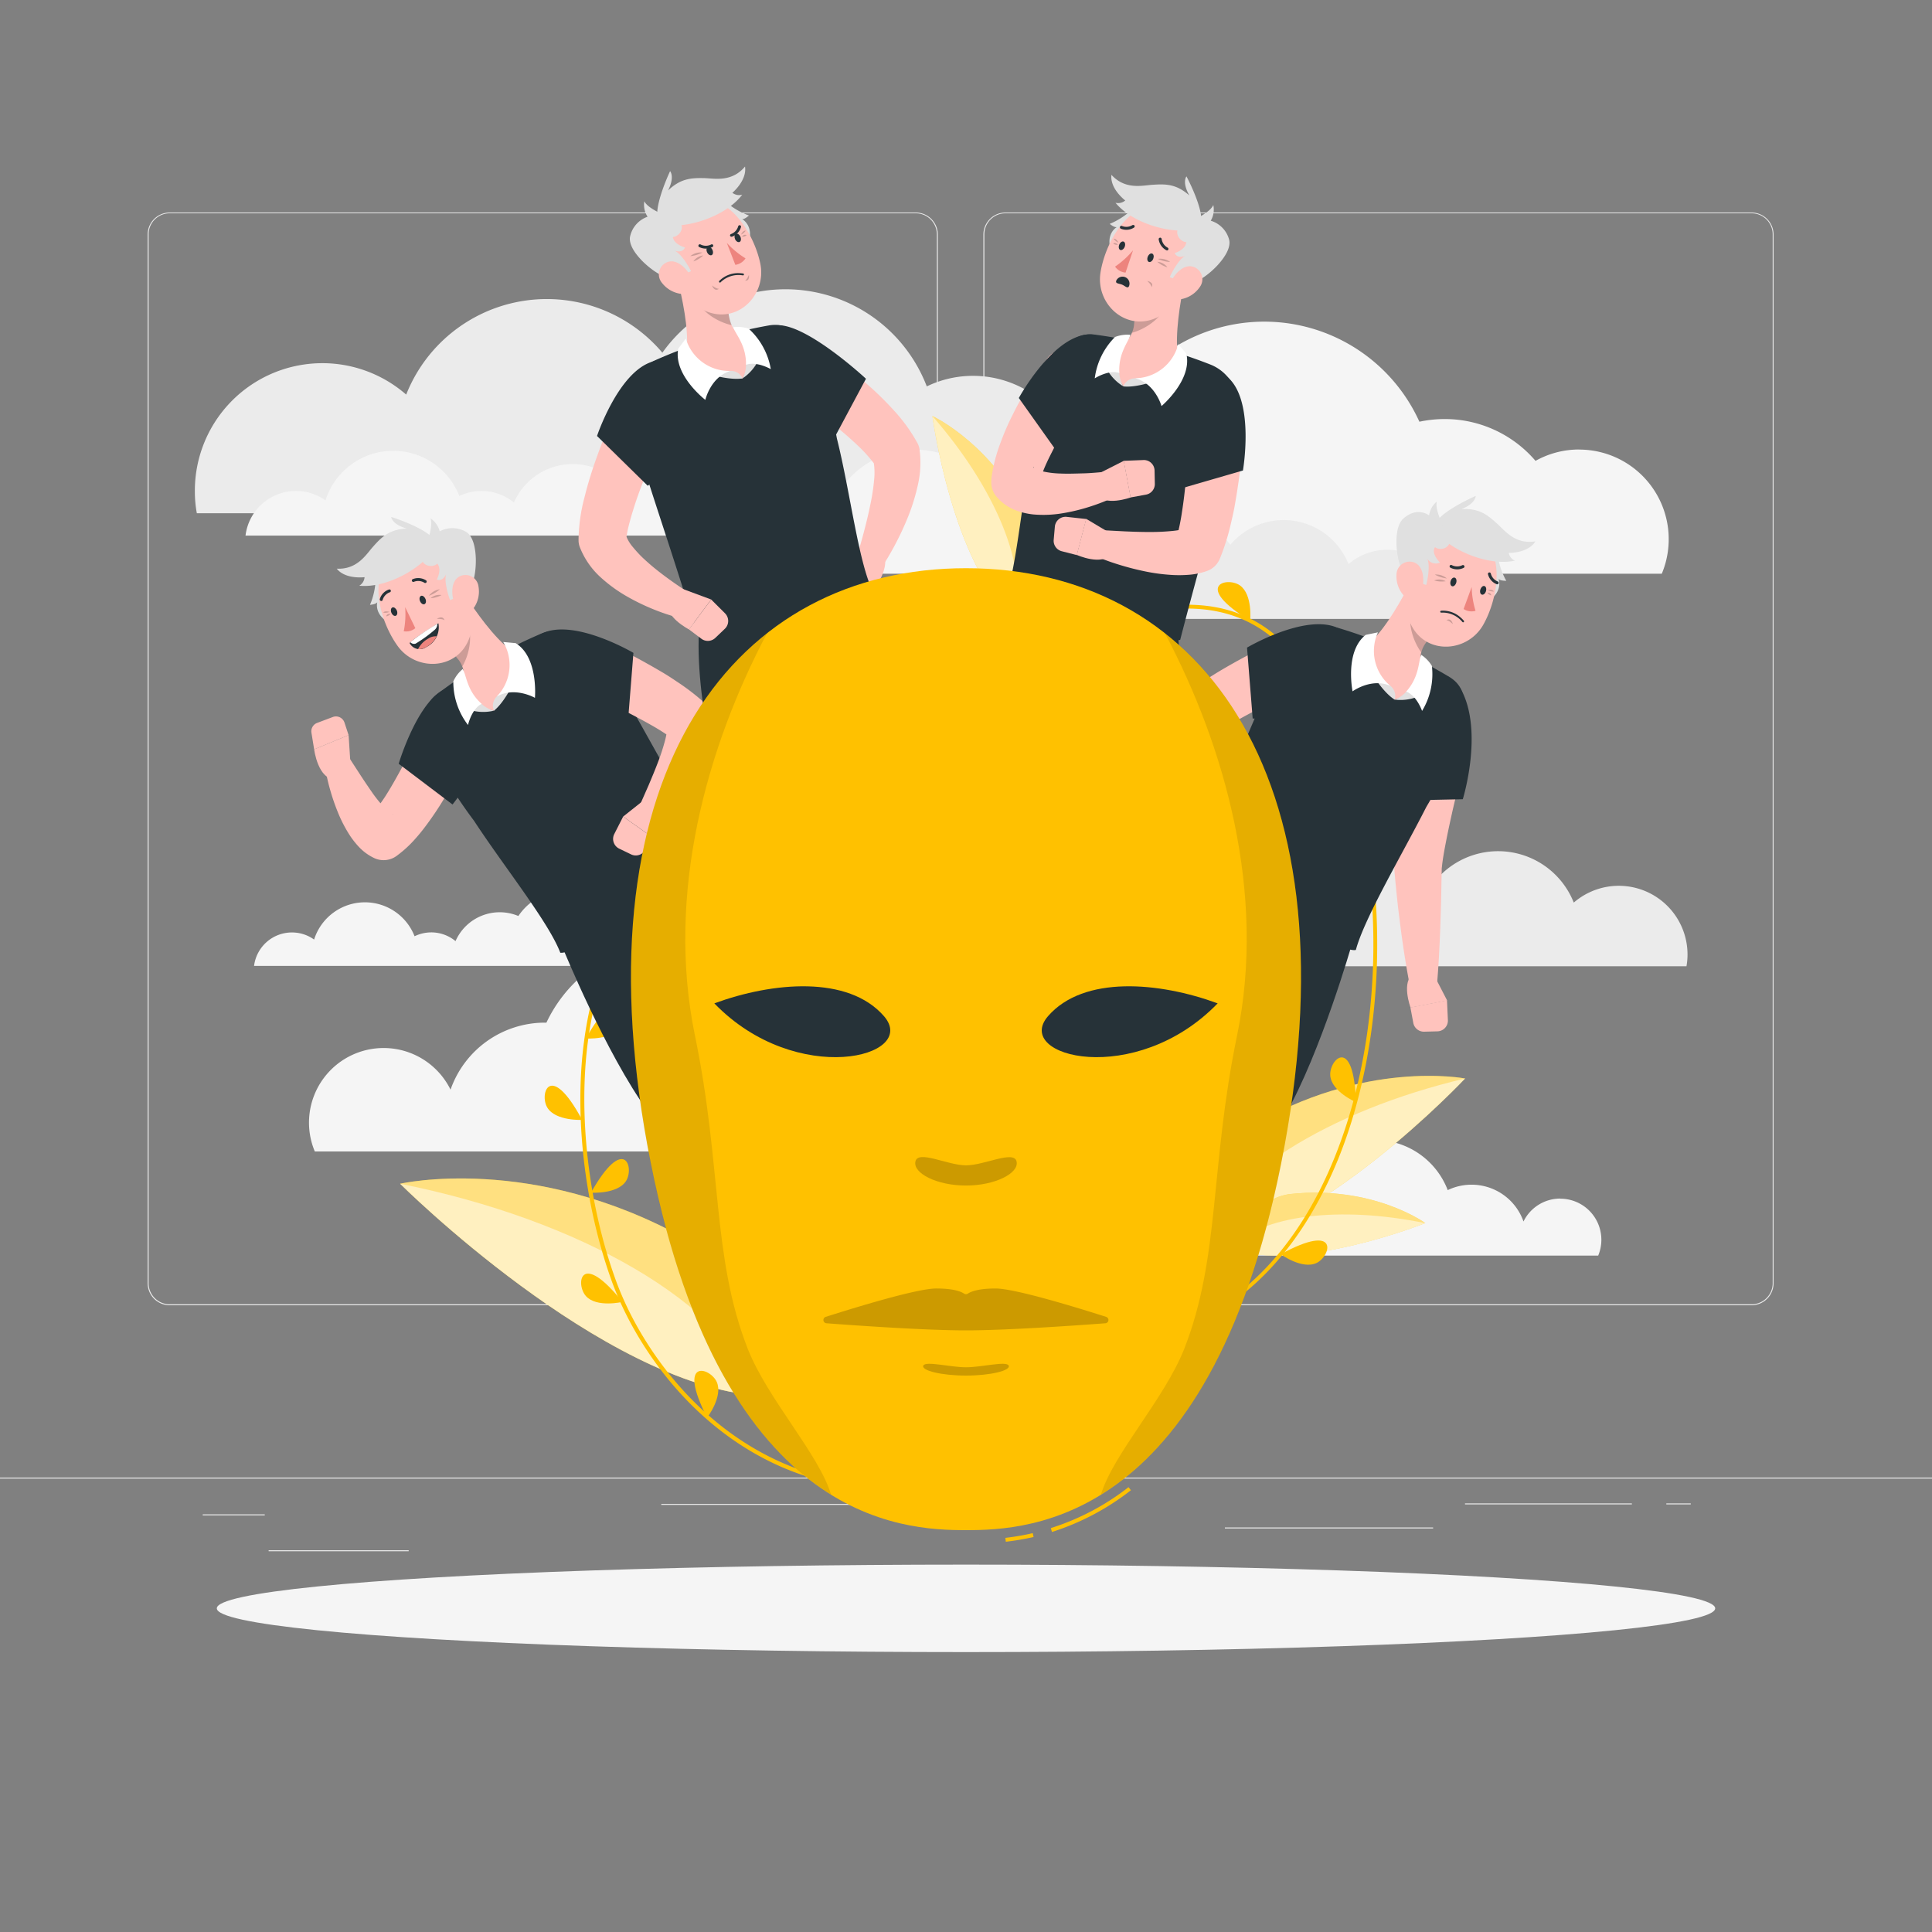 <svg xmlns="http://www.w3.org/2000/svg" viewBox="0 0 500 500"><rect x="0" y="0" width="500" height="500" fill="#808080" stroke="none"/><g id="freepik--background-complete--inject-32"><rect y="382.4" width="500" height="0.25" style="fill:#ebebeb"></rect><rect x="52.46" y="391.92" width="16.06" height="0.25" style="fill:#ebebeb"></rect><rect x="171.14" y="389.21" width="53.53" height="0.25" style="fill:#ebebeb"></rect><rect x="69.52" y="401.21" width="36.25" height="0.25" style="fill:#ebebeb"></rect><rect x="379.14" y="389.08" width="43.19" height="0.25" style="fill:#ebebeb"></rect><rect x="431.24" y="389.08" width="6.33" height="0.25" style="fill:#ebebeb"></rect><rect x="317" y="395.31" width="53.89" height="0.25" style="fill:#ebebeb"></rect><path d="M237,337.8H43.91a5.71,5.71,0,0,1-5.7-5.71V60.66A5.71,5.71,0,0,1,43.91,55H237a5.71,5.71,0,0,1,5.71,5.71V332.09A5.71,5.71,0,0,1,237,337.8ZM43.91,55.2a5.46,5.46,0,0,0-5.45,5.46V332.09a5.46,5.46,0,0,0,5.45,5.46H237a5.47,5.47,0,0,0,5.46-5.46V60.66A5.47,5.47,0,0,0,237,55.2Z" style="fill:#ebebeb"></path><path d="M453.31,337.8H260.21a5.72,5.72,0,0,1-5.71-5.71V60.66A5.72,5.72,0,0,1,260.21,55h193.1A5.71,5.71,0,0,1,459,60.66V332.09A5.71,5.71,0,0,1,453.31,337.8ZM260.21,55.2a5.47,5.47,0,0,0-5.46,5.46V332.09a5.47,5.47,0,0,0,5.46,5.46h193.1a5.47,5.47,0,0,0,5.46-5.46V60.66a5.47,5.47,0,0,0-5.46-5.46Z" style="fill:#ebebeb"></path><path d="M296.3,104.28a20.56,20.56,0,0,0-18.45,11.48,27.57,27.57,0,0,0-38-15.76,39.15,39.15,0,0,0-68.43-8.72,39.15,39.15,0,0,0-66.3,10.84,33,33,0,0,0-54.69,25,30.78,30.78,0,0,0,.51,5.71H315.3a20.6,20.6,0,0,0-19-28.54Z" style="fill:#ebebeb"></path><path d="M403.8,310.19a10.59,10.59,0,0,0-9.52,5.93A14.25,14.25,0,0,0,374.67,308a20.21,20.21,0,0,0-35.33-4.5,20.21,20.21,0,0,0-34.23,5.59A17.06,17.06,0,0,0,276.88,322a15.87,15.87,0,0,0,.26,2.95H413.61a10.63,10.63,0,0,0-9.81-14.73Z" style="fill:#f5f5f5"></path><path d="M76.6,127.06a13.07,13.07,0,0,1,7.64,2.44,18.37,18.37,0,0,1,34.63-1.14,13.27,13.27,0,0,1,5.73-1.3,13.08,13.08,0,0,1,8.39,3,16.61,16.61,0,0,1,21.66-8.66,20.5,20.5,0,0,1,37.49,11.47,20.12,20.12,0,0,1-.83,5.74H63.54A13.14,13.14,0,0,1,76.6,127.06Z" style="fill:#f5f5f5"></path><path d="M75.55,241.32a9.77,9.77,0,0,1,5.74,1.84,13.79,13.79,0,0,1,26-.86,10,10,0,0,1,4.31-1,9.85,9.85,0,0,1,6.29,2.26,12.49,12.49,0,0,1,16.26-6.5,15.4,15.4,0,0,1,28.15,8.62,15,15,0,0,1-.62,4.3H65.75A9.87,9.87,0,0,1,75.55,241.32Z" style="fill:#f5f5f5"></path><path d="M408.68,116.33a23.1,23.1,0,0,0-11.29,2.94,30.89,30.89,0,0,0-23.53-10.82,31.84,31.84,0,0,0-6.52.69,44.08,44.08,0,0,0-80-.67,3.39,3.39,0,0,0-.45,0,31,31,0,0,0-29.31,20.81,23.17,23.17,0,0,0-42.15,19.2H430.07a23.19,23.19,0,0,0-21.39-32.13Z" style="fill:#f5f5f5"></path><path d="M242.57,271.19a19.21,19.21,0,0,0-9.41,2.46,25.76,25.76,0,0,0-19.62-9,26.33,26.33,0,0,0-5.43.57,36.74,36.74,0,0,0-66.7-.56H141A25.88,25.88,0,0,0,116.6,282a19.31,19.31,0,0,0-35.13,16H260.39a19.34,19.34,0,0,0-17.82-26.79Z" style="fill:#f5f5f5"></path><path d="M260.75,147a9.51,9.51,0,0,1,8.52,5.31A12.74,12.74,0,0,1,286.8,145a18.08,18.08,0,0,1,31.6-4A18.07,18.07,0,0,1,349,146a15.26,15.26,0,0,1,25.25,11.54,14.29,14.29,0,0,1-.24,2.63H252A9.52,9.52,0,0,1,260.75,147Z" style="fill:#ebebeb"></path><path d="M304.44,234.75a11.06,11.06,0,0,1,9.93,6.18,14.84,14.84,0,0,1,14-9.94,14.68,14.68,0,0,1,6.42,1.46,21.07,21.07,0,0,1,36.83-4.69,21.06,21.06,0,0,1,35.67,5.83A17.79,17.79,0,0,1,436.73,247a17.35,17.35,0,0,1-.27,3.07H294.22a10.9,10.9,0,0,1-.86-4.28A11.08,11.08,0,0,1,304.44,234.75Z" style="fill:#ebebeb"></path></g><g id="freepik--Shadow--inject-32"><ellipse id="freepik--path--inject-32" cx="250" cy="416.24" rx="193.89" ry="11.32" style="fill:#f5f5f5"></ellipse></g><g id="freepik--Leaves--inject-32"><path d="M177.41,320.57c-39.69-22.1-73.86-14.22-73.86-14.22s52.13,52,93,54.89C197.27,346.14,190.56,327.89,177.41,320.57Z" style="fill:#FFC100"></path><path d="M177.41,320.57c-39.69-22.1-73.86-14.22-73.86-14.22s52.13,52,93,54.89C197.27,346.14,190.56,327.89,177.41,320.57Z" style="fill:#fff;opacity:0.5"></path><path d="M103.55,306.35s52.13,52,93,54.89C187.68,337.3,150.32,315.72,103.55,306.35Z" style="fill:#fff;opacity:0.5"></path><path d="M267.36,137c-9.41-21.74-26.05-29.32-26.05-29.32s5.07,38.06,21.07,52.23C267.47,153.88,270.48,144.21,267.36,137Z" style="fill:#FFC100"></path><path d="M267.36,137c-9.41-21.74-26.05-29.32-26.05-29.32s5.07,38.06,21.07,52.23C267.47,153.88,270.48,144.21,267.36,137Z" style="fill:#fff;opacity:0.5"></path><path d="M241.31,107.68s5.07,38.06,21.07,52.23C266.3,147.18,257.69,126.4,241.31,107.68Z" style="fill:#fff;opacity:0.5"></path><path d="M323.22,291.88c29.68-17.88,55.94-12.77,55.94-12.77s-38.39,41-69.49,44.28C308.74,311.89,313.38,297.81,323.22,291.88Z" style="fill:#FFC100"></path><path d="M323.22,291.88c29.68-17.88,55.94-12.77,55.94-12.77s-38.39,41-69.49,44.28C308.74,311.89,313.38,297.81,323.22,291.88Z" style="fill:#fff;opacity:0.5"></path><path d="M379.16,279.11s-38.39,41-69.49,44.28C315.82,304.91,343.74,287.48,379.16,279.11Z" style="fill:#fff;opacity:0.5"></path><path d="M334.05,309c21.39-2.25,34.81,7.53,34.81,7.53s-32.37,13-50.72,6.63C320.65,316.47,327,309.77,334.05,309Z" style="fill:#FFC100"></path><path d="M334.05,309c21.39-2.25,34.81,7.53,34.81,7.53s-32.37,13-50.72,6.63C320.65,316.47,327,309.77,334.05,309Z" style="fill:#fff;opacity:0.5"></path><path d="M368.86,316.55s-32.37,13-50.72,6.63C326.46,314.41,346.74,312,368.86,316.55Z" style="fill:#fff;opacity:0.5"></path><path d="M229,385.19A66.41,66.41,0,0,1,203.09,380c-23.8-10-38.79-31.74-44.89-48.78-7-19.58-9.64-42.79-7-62.07,3.52-26.11,16.34-45.21,37.09-55.22,11.34-5.47,23.91-13.28,37.21-21.55,41.11-25.56,87.7-54.53,111.67-20.11,21.59,31,25.59,87.15,9.1,127.82C338.79,318.37,324,341.36,296,346.82c-17.11,3.34-18.35,8.65-19.79,14.81-1.16,5-2.47,10.58-12.84,15.38l-.21-.45.21.45C251.56,382.46,240.06,385.19,229,385.19Zm78.2-227.7c-23.77,0-53.7,18.61-81.17,35.69-13.33,8.28-25.92,16.11-37.31,21.6-20.43,9.86-33.06,28.69-36.53,54.45-2.57,19.14.05,42.16,7,61.6,6,16.84,20.83,38.34,44.33,48.19,18.5,7.76,38.5,6.77,59.46-2.92h0c9.93-4.59,11.13-9.73,12.29-14.7,1.45-6.22,2.82-12.1,20.57-15.56,27.62-5.37,42.17-28.08,49.5-46.17,16.38-40.39,12.42-96.12-9-126.88C328.67,161.84,318.63,157.49,307.15,157.49Z" style="fill:#FFC100"></path><path d="M150.66,289.83c-8.33-15.5-11.16-6.66-9-3.16S150.66,289.83,150.66,289.83Z" style="fill:#FFC100"></path><path d="M161.09,336.93c-11-13.72-12.2-4.52-9.43-1.48S161.09,336.93,161.09,336.93Z" style="fill:#FFC100"></path><path d="M152.94,308.67c8.65-15.33,11.3-6.44,9.06-3S152.94,308.67,152.94,308.67Z" style="fill:#FFC100"></path><path d="M183,366.89c-8-15.67.86-13,2.51-9.21S183,366.89,183,366.89Z" style="fill:#FFC100"></path><path d="M331.44,324.6c15.45-8.42,13,.53,9.26,2.27S331.44,324.6,331.44,324.6Z" style="fill:#FFC100"></path><path d="M323.55,160.66c-15-9.17-6-11.51-2.66-9.16S323.55,160.66,323.55,160.66Z" style="fill:#FFC100"></path><path d="M350.91,285.23c-.54-17.59-7-11-6.64-6.85S350.91,285.23,350.91,285.23Z" style="fill:#FFC100"></path><path d="M151.61,268.76c8.65-15.33,11.3-6.44,9.06-3S151.61,268.76,151.61,268.76Z" style="fill:#FFC100"></path></g><g id="freepik--character-1--inject-32"><path d="M100.78,149l-3.56.88a18.65,18.65,0,0,1-1.47,6.66c1.28-.14,1.73-.45,1.89-.69-.18.82-.39,3.3,2.88,5.22A11.92,11.92,0,0,0,100.78,149Z" style="fill:#e0e0e0"></path><path d="M145.69,245.43,169.1,230v0l14.53-9.88c7.53,6.29,14.63,15,21.88,24.87l-37.8,42.67C156.76,272.58,145.69,245.43,145.69,245.43Z" style="fill:#263238"></path><path d="M123.36,190c-1.17,2.87-2.4,5.48-3.74,8.16s-2.74,5.28-4.3,7.87a82,82,0,0,1-5.11,7.69,48.08,48.08,0,0,1-3.12,3.79,29.46,29.46,0,0,1-4.08,3.72l-.34.26a5.71,5.71,0,0,1-5.86.56,13.17,13.17,0,0,1-4-2.95,22,22,0,0,1-2.34-3,35.57,35.57,0,0,1-3-5.81,54.56,54.56,0,0,1-2-5.79,49.15,49.15,0,0,1-1.33-5.93,3.43,3.43,0,0,1,6.28-2.39l.08.13,3,4.62c1,1.53,2,3,3,4.43a34.67,34.67,0,0,0,3.1,3.78,8.78,8.78,0,0,0,1.44,1.28c.42.29.76.41.66.29l-6.2.81a19,19,0,0,0,2-2.29c.71-.94,1.43-1.95,2.13-3,1.38-2.16,2.71-4.49,4-6.87s2.52-4.83,3.72-7.31,2.42-5,3.53-7.4l0-.11A6.81,6.81,0,0,1,123.36,190Z" style="fill:#ffc3bd"></path><path d="M90.76,198.64l-.54-8.39-8.92,3.68s1,8,5.61,7.74Z" style="fill:#ffc3bd"></path><path d="M86.13,185.56l-4.06,1.53a2.32,2.32,0,0,0-1.47,2.53l.7,4.31,8.92-3.68L89.15,187A2.32,2.32,0,0,0,86.13,185.56Z" style="fill:#ffc3bd"></path><path d="M113.76,179.13c-6.42,4.53-10.58,18.53-10.58,18.53l13.93,10.54A40.42,40.42,0,0,0,124,195.63C124.83,193.15,121.38,173.77,113.76,179.13Z" style="fill:#263238"></path><path d="M113.05,179.69a126.86,126.86,0,0,1,27-15.7,11.37,11.37,0,0,1,13,3.32c7.32,8.91,13.51,22.3,31.28,52.89-2.5,3.62-12.32,11.11-20.52,16.55-.89.59-4.49.21-4.49.21s-.61,3-1.79,3.75c-5.62,3.36-10.81,6.13-12.53,5.85-3-7.91-14.71-22.48-22.34-34.17-3.31-4.37-9-12.73-10.91-18.58C110,188.27,108.48,183.28,113.05,179.69Z" style="fill:#263238"></path><path d="M121.35,155.54c3.32,5,8.26,11.42,12.16,13.56.41,4.36-2.19,10.15-5.67,14.82-5.51-1.06-7.74-4.52-8-7.38,1.08-3.89-1.56-6.33-3.22-8.18Z" style="fill:#ffc3bd"></path><path d="M127.84,183.92a7.29,7.29,0,0,1-3.19-1.74c-1.24-1.28-2.91,1.6-2.91,1.6A12,12,0,0,0,127.84,183.92Z" style="fill:#e0e0e0"></path><path d="M127.84,183.92a3.26,3.26,0,0,1,.71-3.65,10.43,10.43,0,0,1,3.87-2.58S130.27,182,127.84,183.92Z" style="fill:#e0e0e0"></path><path d="M120.55,160.72c-.2-.32-.42-.63-.63-.93l-3.28,8.58a14.32,14.32,0,0,1,3,4.14C121.68,169,122.5,163.76,120.55,160.72Z" style="opacity:0.2"></path><path d="M119,148.66c2.56,7.46,4.44,11.7,2.29,16.92-3.23,7.85-13.64,8.16-18.38,1.6-4.27-5.91-7.74-17.11-1.78-22.88A10.86,10.86,0,0,1,119,148.66Z" style="fill:#ffc3bd"></path><path d="M112.55,141.74c-2.82,5-12.27,10.58-19.57,9.84a2.79,2.79,0,0,0,1.37-2.21s-4.94.65-7.2-2.2c5.28.27,7.58-3.63,9.29-5.57,2.26-2.54,4.18-4.57,8.8-4.82-3.86-1.1-4-3-4-3S114.69,138,112.55,141.74Z" style="fill:#e0e0e0"></path><path d="M109.41,143.54c1.92-4.95,2.57-7.84,2-9.38a5.61,5.61,0,0,1,2.38,3.35,7,7,0,0,1,6.71.07c3.66,1.95,2.92,12,1.38,14.06-4.23,3.5-5.41,3.66-5.41,3.66s-1.7-4.51-1-6.71c-1,2.13-2.42,1.39-2.42,1.39s1.4-2.54.13-4.12C111.83,147.19,108.39,146.34,109.41,143.54Z" style="fill:#e0e0e0"></path><path d="M106,166.41s1.76-1.7,7.46-5.1a5.66,5.66,0,0,1-3.13,6.14A2.93,2.93,0,0,1,106,166.41Z" style="fill:#263238"></path><path d="M110.91,165.22a6.39,6.39,0,0,0-2.72,2.77,3.45,3.45,0,0,0,2.11-.54,6.31,6.31,0,0,0,2.71-2.77A3.35,3.35,0,0,0,110.91,165.22Z" style="fill:#ed847e"></path><path d="M106.2,166.2a1.29,1.29,0,0,0,1.36.37,34.43,34.43,0,0,0,4.8-3.46,2,2,0,0,0,.82-1.65A53,53,0,0,0,106.2,166.2Z" style="fill:#fff"></path><path d="M113.05,160.17s1.49-1.08,2,.35C114.5,160.08,113.05,160.17,113.05,160.17Z" style="opacity:0.2"></path><path d="M111,154.18a4.29,4.29,0,0,1,2.83-1.67A8.54,8.54,0,0,1,111,154.18Z" style="opacity:0.2"></path><path d="M111.41,154.82a3.52,3.52,0,0,1,2.86-.82A6.94,6.94,0,0,1,111.41,154.82Z" style="opacity:0.2"></path><path d="M100.78,158.36s-1.19-.4-1.59.18A2.83,2.83,0,0,0,100.78,158.36Z" style="opacity:0.2"></path><path d="M101.07,158.86s-1-.12-1.1.64A1.67,1.67,0,0,0,101.07,158.86Z" style="opacity:0.2"></path><path d="M123.84,151.82a7.45,7.45,0,0,1-1.26,5.57c-1.54,2.13-4,1.16-4.91-1.13-.86-2.07-1.09-5.66,1.11-7A3.39,3.39,0,0,1,123.84,151.82Z" style="fill:#ffc3bd"></path><path d="M110.11,155c.25.59.13,1.2-.26,1.36s-.9-.2-1.15-.79-.12-1.2.27-1.36S109.87,154.43,110.11,155Z" style="fill:#263238"></path><path d="M102.7,158c.24.6.12,1.2-.27,1.36s-.9-.2-1.14-.79-.13-1.2.26-1.36S102.45,157.43,102.7,158Z" style="fill:#263238"></path><path d="M104.85,157.12a22.55,22.55,0,0,1-.36,6.25,3.73,3.73,0,0,0,3-.8Z" style="fill:#ed847e"></path><path d="M110.23,150.83a.29.29,0,0,0,.14-.13.38.38,0,0,0-.13-.52,3.8,3.8,0,0,0-3.44-.29.37.37,0,0,0-.17.51.38.38,0,0,0,.5.17h0a3,3,0,0,1,2.72.26A.37.37,0,0,0,110.23,150.83Z" style="fill:#263238"></path><path d="M98.76,155.53a.36.36,0,0,0,.26-.25,3,3,0,0,1,1.86-2,.37.37,0,0,0,.26-.46.37.37,0,0,0-.46-.26,3.71,3.71,0,0,0-2.38,2.46.38.38,0,0,0,.24.48A.41.41,0,0,0,98.76,155.53Z" style="fill:#263238"></path><path d="M151.29,163.88c2.85,1.16,5.49,2.37,8.18,3.67s5.32,2.66,7.93,4.14c1.31.72,2.62,1.49,3.92,2.25s2.59,1.6,3.87,2.47a58.17,58.17,0,0,1,7.69,6l.32.3a5.57,5.57,0,0,1,1.76,4.15,18,18,0,0,1-.71,4.74,32.58,32.58,0,0,1-1.36,3.81,50.52,50.52,0,0,1-3.46,6.5c-1.27,2-2.62,3.92-4.05,5.75a64.56,64.56,0,0,1-4.57,5.29,3.42,3.42,0,0,1-5.59-3.76l.06-.12,2.6-5.9c.84-2,1.66-3.94,2.39-5.88a53.58,53.58,0,0,0,1.85-5.69,19.81,19.81,0,0,0,.5-2.56,6.52,6.52,0,0,0,0-1.85l2.08,4.45a58.59,58.59,0,0,0-6.4-4.12c-2.34-1.33-4.79-2.61-7.27-3.86s-5-2.47-7.54-3.66l-7.59-3.53-.09,0a6.82,6.82,0,0,1,5.44-12.5Z" style="fill:#ffc3bd"></path><path d="M140.55,163.82c8.38-3.72,23.38,5.14,23.38,5.14l-1.46,18.34a19.24,19.24,0,0,1-13.67-4.43C143.6,178.72,132,167.59,140.55,163.82Z" style="fill:#263238"></path><path d="M167.57,206.33l-6.3,5,7.88,5.58s5.15-5.22,2.82-8.41Z" style="fill:#ffc3bd"></path><path d="M160.25,219.63l3.09,1.49a2.8,2.8,0,0,0,3.49-.91l2.32-3.3-7.88-5.58-2.3,4.52A2.8,2.8,0,0,0,160.25,219.63Z" style="fill:#ffc3bd"></path><path d="M130.24,166.15a11.68,11.68,0,0,1-1.69,14.12c4.65-2.68,9.89.33,9.89.33s.95-10.52-5-14.16Z" style="fill:#fff"></path><path d="M119.74,173.16c1,1.51,1,5.51,4.91,9-2.62,1.32-3.53,5.47-3.53,5.47a18.3,18.3,0,0,1-3.8-11.3A8.89,8.89,0,0,1,119.74,173.16Z" style="fill:#fff"></path></g><g id="freepik--character-2--inject-32"><path d="M223.33,141.43l-5.23,6.11,8.8,4s4.06-6.11,1.16-8.79Z" style="fill:#ffc3bd"></path><path d="M218.7,155.88l3.31.87a2.81,2.81,0,0,0,3.26-1.57l1.63-3.68-8.8-4-1.38,4.88A2.78,2.78,0,0,0,218.7,155.88Z" style="fill:#ffc3bd"></path><path d="M184.87,54.33l3.07-2a18.77,18.77,0,0,0,5.89,3.44c-1,.85-1.51,1-1.78.92.72.42,2.68,2,1.87,5.65A11.92,11.92,0,0,1,184.87,54.33Z" style="fill:#e0e0e0"></path><path d="M225.23,152.79,198,159.51v0l-17.12,4c-.49,9.79,1.13,21,3.42,32.94l57,1.21C237.65,179.34,225.23,152.79,225.23,152.79Z" style="fill:#263238"></path><path d="M211,89.22c2.58,1.66,4.86,3.32,7.2,5.11s4.59,3.63,6.79,5.61a81.83,81.83,0,0,1,6.42,6.36,42.31,42.31,0,0,1,5.82,8l.2.36a4.75,4.75,0,0,1,.53,1.55,25.84,25.84,0,0,1-.46,9.49,51.86,51.86,0,0,1-2.42,7.86,76.33,76.33,0,0,1-3.3,7.15,69.43,69.43,0,0,1-4,6.72,3.41,3.41,0,0,1-6.09-2.86l0-.14c.63-2.25,1.33-4.63,1.93-6.93s1.17-4.62,1.62-6.9a54.47,54.47,0,0,0,1-6.62,16.9,16.9,0,0,0-.32-5.34l.72,1.91a37.34,37.34,0,0,0-4.59-5.19c-1.82-1.74-3.8-3.44-5.84-5.12s-4.15-3.31-6.3-4.91-4.38-3.23-6.44-4.71l-.11-.07A6.82,6.82,0,0,1,211,89.22Z" style="fill:#ffc3bd"></path><path d="M201.7,84.17c7.86.3,22.41,13.85,22.41,13.85l-8.27,15.46a40.54,40.54,0,0,1-12.59-6.83C201.17,105.05,192.4,83.81,201.7,84.17Z" style="fill:#263238"></path><path d="M199.11,84.2a127,127,0,0,0-29.87,9.18,11.39,11.39,0,0,0-6.42,11.83c1.58,11.42,7.22,25.06,17.61,58.87,4.36.63,16.53-1.51,26.09-3.84,1-.25,3.2-3.15,3.2-3.15s2.65,1.62,4,1.24c6.28-1.85,11.2-3.82,12.17-5.28-3.75-7.6-5.89-26-9.3-39.56-1-5.39-3.21-15.27-6.24-20.62C207.46,87.81,204.84,83.28,199.11,84.2Z" style="fill:#263238"></path><path d="M175.74,73.9c1.39,5.81,2.78,13.82,1.7,18.14,2.93,3.25,8.95,5.27,14.74,5.89,3-4.77,1.93-8.75,0-10.87-3.6-1.85-3.6-5.45-3.82-7.92Z" style="fill:#ffc3bd"></path><path d="M192.18,97.93a7.48,7.48,0,0,0,.89-3.52c-.1-1.78,3.15-1.06,3.15-1.06A12.2,12.2,0,0,1,192.18,97.93Z" style="fill:#e0e0e0"></path><path d="M192.18,97.93A3.28,3.28,0,0,0,189,96a10.5,10.5,0,0,0-4.52,1.09S189.15,98.44,192.18,97.93Z" style="fill:#e0e0e0"></path><path d="M180.09,76.83c-.1-.36-.18-.74-.26-1.1l8.53,3.42a14.4,14.4,0,0,0,1,5C185.42,83.29,181,80.33,180.09,76.83Z" style="opacity:0.2"></path><path d="M172.26,67.54c3.74,6.94,5.57,11.19,10.87,13.16,8,3,15.24-4.48,13.65-12.41-1.44-7.15-7.31-17.3-15.6-16.84A10.86,10.86,0,0,0,172.26,67.54Z" style="fill:#ffc3bd"></path><path d="M191.23,70.69a6.83,6.83,0,0,0-5.07,2,.25.25,0,1,0,.37.33,6.6,6.6,0,0,1,5.72-1.75.24.24,0,0,0,.28-.21.25.25,0,0,0-.21-.28A10.66,10.66,0,0,0,191.23,70.69Z" style="fill:#263238"></path><path d="M171.58,58.07c5.57,1.31,16.09-1.83,20.51-7.69a2.83,2.83,0,0,1-2.55-.49s3.83-3.19,3.27-6.79c-3.39,4.07-7.81,3.1-10.4,3-3.39-.07-6.19,0-9.51,3.19,1.81-3.59.52-5,.52-5S167.35,57.08,171.58,58.07Z" style="fill:#e0e0e0"></path><path d="M175,57c-4.95-2-7.5-3.44-8.25-4.91a5.64,5.64,0,0,0,.84,4,7,7,0,0,0-4.5,5c-1,4,6.86,10.32,9.39,10.55,5.44-.73,6.36-1.48,6.36-1.48s-2.16-4.31-4.26-5.3c2.22.75,2.68-.83,2.68-.83s-2.82-.69-3.12-2.7C176.07,61.24,177.78,58.14,175,57Z" style="fill:#e0e0e0"></path><path d="M184.27,73.88s.58,1.75,1.79.85C185.4,74.8,184.27,73.88,184.27,73.88Z" style="opacity:0.2"></path><path d="M193.81,71.14s.35,1.62-1,1.48C193.36,72.37,193.81,71.14,193.81,71.14Z" style="opacity:0.2"></path><path d="M181.79,65.35a4.29,4.29,0,0,0-3.14.94A8.56,8.56,0,0,0,181.79,65.35Z" style="opacity:0.2"></path><path d="M182,66.11a3.55,3.55,0,0,0-2.55,1.54A6.94,6.94,0,0,0,182,66.11Z" style="opacity:0.2"></path><path d="M191.77,60.71s.52-1.14,1.21-1A2.82,2.82,0,0,1,191.77,60.71Z" style="opacity:0.2"></path><path d="M192,61.26s.58-.81,1.21-.38A1.62,1.62,0,0,1,192,61.26Z" style="opacity:0.2"></path><path d="M171.32,73.21a7.44,7.44,0,0,0,5,2.85c2.61.31,3.54-2.12,2.5-4.38-.94-2-3.42-4.64-5.89-3.92A3.4,3.4,0,0,0,171.32,73.21Z" style="fill:#ffc3bd"></path><path d="M183,65.3c.27.58.79.9,1.17.73s.47-.8.2-1.38-.79-.91-1.17-.73S182.72,64.71,183,65.3Z" style="fill:#263238"></path><path d="M190.23,61.89c.27.58.79.9,1.17.73s.47-.8.2-1.38-.79-.91-1.17-.73S190,61.3,190.23,61.89Z" style="fill:#263238"></path><path d="M188.1,62.86a22.53,22.53,0,0,0,4.84,4,3.74,3.74,0,0,1-2.64,1.68Z" style="fill:#ed847e"></path><path d="M184.43,63.28a.33.33,0,0,1,.12.14.37.37,0,0,1-.17.5,3.74,3.74,0,0,1-3.45,0,.36.36,0,0,1-.13-.51.37.37,0,0,1,.51-.14h0a3,3,0,0,0,2.74,0A.37.37,0,0,1,184.43,63.28Z" style="fill:#263238"></path><path d="M188.94,60.85a.37.37,0,0,1,.23-.27,3,3,0,0,0,1.87-2,.38.38,0,0,1,.45-.29.38.38,0,0,1,.28.45,3.67,3.67,0,0,1-2.33,2.51.39.39,0,0,1-.49-.22A.34.34,0,0,1,188.94,60.85Z" style="fill:#263238"></path><path d="M174.09,106.83c-1.21,2.7-2.54,5.55-3.73,8.37s-2.39,5.64-3.52,8.46-2.16,5.64-3,8.41c-.44,1.38-.82,2.76-1.15,4.08a24.3,24.3,0,0,0-.65,3.64l-.29-2a9.86,9.86,0,0,0,2.07,3.83c.59.71,1.24,1.45,1.95,2.17s1.5,1.42,2.3,2.13c1.61,1.4,3.37,2.75,5.18,4.06s3.76,2.6,5.56,3.81l.17.11a3.41,3.41,0,0,1-2.71,6.14,54.19,54.19,0,0,1-7.2-2.37,56.58,56.58,0,0,1-6.88-3.35,38,38,0,0,1-6.61-4.79,20.76,20.76,0,0,1-5.55-8,4.86,4.86,0,0,1-.3-1.66v-.36a45.08,45.08,0,0,1,1.57-10.93c.82-3.33,1.81-6.51,2.91-9.62s2.28-6.17,3.55-9.17,2.57-5.93,4.11-8.94a6.82,6.82,0,0,1,12.3,5.87Z" style="fill:#ffc3bd"></path><path d="M168.78,93.62c-8.76,2.69-14.27,19.21-14.27,19.21l13.13,12.89a19.29,19.29,0,0,0,7.42-12.31C176.25,106.87,177.68,90.89,168.78,93.62Z" style="fill:#263238"></path><path d="M176.51,152.35l7.54,2.8-5.75,7.74s-6.53-3.36-5.3-7.12Z" style="fill:#ffc3bd"></path><path d="M187.6,162.72l-2.48,2.37a2.79,2.79,0,0,1-3.6.22l-3.22-2.42,5.75-7.74,3.59,3.58A2.8,2.8,0,0,1,187.6,162.72Z" style="fill:#ffc3bd"></path><path d="M177.49,87.63A11.72,11.72,0,0,0,189,96c-5.12,1.59-6.46,7.49-6.46,7.49s-8.37-6.44-7-13.28C176.41,89.06,177.49,87.63,177.49,87.63Z" style="fill:#fff"></path><path d="M189.77,84.68c.47,1.72,3.36,4.48,3.3,9.73,2.74-1,6.41,1.12,6.41,1.12a18.31,18.31,0,0,0-5.72-10.47A8.94,8.94,0,0,0,189.77,84.68Z" style="fill:#fff"></path></g><g id="freepik--character-3--inject-32"><path d="M296.07,56.11l-3.15-1.87a18.72,18.72,0,0,1-5.73,3.7c1,.8,1.55.89,1.82.84-.7.45-2.59,2.07-1.62,5.73A11.92,11.92,0,0,0,296.07,56.11Z" style="fill:#e0e0e0"></path><path d="M260.16,156.28l27.49,5.49v0L304.93,165c.93,9.76-.19,21-1.93,33.07l-56.89,3.76C249,183.36,260.16,156.28,260.16,156.28Z" style="fill:#263238"></path><path d="M283.19,86.58a127.59,127.59,0,0,1,30.25,7.84A11.38,11.38,0,0,1,320.38,106c-1.07,11.48-6.08,25.36-14.95,59.6-4.33.82-16.58-.77-26.23-2.66-1.05-.21-3.34-3-3.34-3s-2.58,1.74-3.91,1.41c-6.36-1.56-11.37-3.31-12.4-4.72,3.4-7.76,4.72-26.26,7.52-39.94.72-5.43,2.52-15.4,5.31-20.88C275,90.57,277.42,85.93,283.19,86.58Z" style="fill:#263238"></path><path d="M306.07,75.25c-1.13,5.86-2.16,13.93-.89,18.19-2.78,3.39-8.7,5.68-14.45,6.55-3.17-4.63-2.33-8.65-.49-10.85,3.51-2,3.35-5.61,3.46-8.09Z" style="fill:#ffc3bd"></path><path d="M290.73,100a7.31,7.31,0,0,1-1.05-3.47c0-1.79-3.19-.92-3.19-.92A12,12,0,0,0,290.73,100Z" style="fill:#e0e0e0"></path><path d="M290.73,100a3.26,3.26,0,0,1,3.07-2.09,10.43,10.43,0,0,1,4.57.88S293.78,100.37,290.73,100Z" style="fill:#e0e0e0"></path><path d="M301.86,78.38c.08-.37.15-.75.21-1.12l-8.37,3.8a14.42,14.42,0,0,1-.75,5.07C296.82,85.07,301.11,81.91,301.86,78.38Z" style="opacity:0.2"></path><path d="M309.26,68.74c-3.42,7.1-5.06,11.43-10.26,13.63-7.83,3.31-15.43-3.78-14.2-11.78,1.12-7.21,6.53-17.61,14.83-17.52A10.86,10.86,0,0,1,309.26,68.74Z" style="fill:#ffc3bd"></path><path d="M309.52,59.25c-5.5,1.56-16.16-1.11-20.83-6.77a2.81,2.81,0,0,0,2.52-.6s-4-3-3.57-6.63c3.56,3.91,7.95,2.75,10.52,2.58,3.39-.23,6.19-.31,9.65,2.76-2-3.5-.75-4.94-.75-4.94S313.7,58.07,309.52,59.25Z" style="fill:#e0e0e0"></path><path d="M306,58.32c4.85-2.17,7.33-3.76,8-5.26a5.66,5.66,0,0,1-.66,4.06,7,7,0,0,1,4.72,4.77c1.22,4-6.39,10.61-8.91,11-5.47-.49-6.42-1.19-6.42-1.19s2-4.41,4-5.49c-2.18.85-2.71-.71-2.71-.71s2.79-.81,3-2.84C305.18,62.62,303.32,59.59,306,58.32Z" style="fill:#e0e0e0"></path><path d="M296.91,72.71s1.82.28,1.14,1.62C298,73.66,296.91,72.71,296.91,72.71Z" style="opacity:0.2"></path><path d="M299.64,67a4.3,4.3,0,0,1,3.19.8A8.55,8.55,0,0,1,299.64,67Z" style="opacity:0.2"></path><path d="M299.5,67.75a3.56,3.56,0,0,1,2.62,1.43A7.13,7.13,0,0,1,299.5,67.75Z" style="opacity:0.2"></path><path d="M289.46,62.79s-.56-1.12-1.25-1A2.82,2.82,0,0,0,289.46,62.79Z" style="opacity:0.2"></path><path d="M289.31,63.35s-.62-.79-1.22-.32A1.64,1.64,0,0,0,289.31,63.35Z" style="opacity:0.2"></path><path d="M310.45,74.36a7.43,7.43,0,0,1-4.81,3.07c-2.59.43-3.63-2-2.69-4.26.84-2.07,3.2-4.79,5.7-4.18A3.39,3.39,0,0,1,310.45,74.36Z" style="fill:#ffc3bd"></path><path d="M298.45,67c-.25.59-.76.94-1.14.78s-.51-.77-.26-1.37.75-.94,1.14-.78S298.69,66.39,298.45,67Z" style="fill:#263238"></path><path d="M292.21,74c-.35.85-1,0-1.84-.34s-1.81-.23-1.46-1.08a1.8,1.8,0,0,1,3.3,1.42Z" style="fill:#263238"></path><path d="M291.06,63.9c-.24.59-.75.94-1.14.78s-.5-.78-.26-1.37.75-.94,1.14-.78S291.3,63.31,291.06,63.9Z" style="fill:#263238"></path><path d="M293.23,64.78A22.89,22.89,0,0,1,288.58,69a3.69,3.69,0,0,0,2.71,1.55Z" style="fill:#ed847e"></path><path d="M300.37,61.52a.31.31,0,0,0-.19,0,.38.38,0,0,0-.31.43,3.77,3.77,0,0,0,2,2.82.36.36,0,0,0,.49-.19.38.38,0,0,0-.19-.5h0a3,3,0,0,1-1.54-2.25A.4.4,0,0,0,300.37,61.52Z" style="fill:#263238"></path><path d="M293.43,58.26a.41.41,0,0,0-.36,0,3,3,0,0,1-2.7.23.37.37,0,0,0-.5.17.38.38,0,0,0,.17.51,3.71,3.71,0,0,0,3.42-.26.38.38,0,0,0,0-.66Z" style="fill:#263238"></path><path d="M321.94,108.15c-.07,3.07-.28,6-.54,8.95s-.6,5.91-1.06,8.88c-.21,1.48-.47,3-.72,4.46s-.58,3-.94,4.5a58.5,58.5,0,0,1-2.84,9.29l-.17.41a5.6,5.6,0,0,1-3.26,3.11,17.71,17.71,0,0,1-4.69,1,32.46,32.46,0,0,1-4,.07,47.87,47.87,0,0,1-7.3-.93c-2.34-.48-4.6-1.06-6.82-1.75a64,64,0,0,1-6.56-2.41,3.42,3.42,0,0,1,1.54-6.55h.13l6.44.34c2.14.09,4.27.17,6.35.16a56.93,56.93,0,0,0,6-.28A20,20,0,0,0,306,137a6.68,6.68,0,0,0,1.74-.62l-3.43,3.52a56.79,56.79,0,0,0,1.59-7.45c.42-2.65.74-5.39,1-8.15s.54-5.56.75-8.36l.62-8.34v-.1a6.82,6.82,0,0,1,13.61.67Z" style="fill:#ffc3bd"></path><path d="M318.21,98.08c6.44,6.52,3.46,23.69,3.46,23.69L304,126.89a19.22,19.22,0,0,1-.7-14.35C305.35,106.21,311.67,91.46,318.21,98.08Z" style="fill:#263238"></path><path d="M288,138.39l-6.91-4.12-2.43,9.34s6.71,3,8.87-.33Z" style="fill:#ffc3bd"></path><path d="M273,136.25l-.3,3.41a2.79,2.79,0,0,0,2.09,3l3.9,1,2.43-9.34-5-.55A2.79,2.79,0,0,0,273,136.25Z" style="fill:#ffc3bd"></path><path d="M281.91,101.05l-2,3-2,3.09c-1.31,2.07-2.55,4.17-3.75,6.25-.59,1-1.16,2.1-1.69,3.15s-1.07,2.09-1.54,3.13a35.39,35.39,0,0,0-2.18,6l-1.2-4.76c-.16-.1-.18,0,.14.26a5.22,5.22,0,0,0,1.6.69,23.49,23.49,0,0,0,5.2.69c1.93.09,4,0,6-.05s4.18-.29,6.17-.44h.2a3.41,3.41,0,0,1,1.75,6.48,51.4,51.4,0,0,1-6.49,2.56,48.17,48.17,0,0,1-6.89,1.69,29.81,29.81,0,0,1-7.78.35,18.11,18.11,0,0,1-4.64-1.1,12.21,12.21,0,0,1-5-3.61A5.68,5.68,0,0,1,256.6,124l0-.38a41.12,41.12,0,0,1,2.26-8.84,68.25,68.25,0,0,1,3.36-7.73c1.23-2.48,2.59-4.85,4-7.18.71-1.15,1.43-2.3,2.2-3.43s1.51-2.2,2.41-3.41A6.82,6.82,0,0,1,282,100.86Z" style="fill:#ffc3bd"></path><path d="M281.11,86.6C272,87.71,263.67,103,263.67,103l10.66,15a19.26,19.26,0,0,0,9.47-10.81C286.13,101,290.35,85.48,281.11,86.6Z" style="fill:#263238"></path><path d="M283.66,122.9l7.18-3.64,1.78,9.48s-6.9,2.51-8.82-.94Z" style="fill:#ffc3bd"></path><path d="M298.8,121.79l.07,3.43a2.79,2.79,0,0,1-2.29,2.79l-4,.73-1.78-9.48,5.07-.2A2.77,2.77,0,0,1,298.8,121.79Z" style="fill:#ffc3bd"></path><path d="M304.94,89.05A11.71,11.71,0,0,1,293.8,97.9c5.19,1.36,6.8,7.19,6.8,7.19s8.07-6.81,6.41-13.58C306.08,90.42,304.94,89.05,304.94,89.05Z" style="fill:#fff"></path><path d="M292.53,86.65c-.38,1.74-3.15,4.63-2.85,9.87-2.79-.91-6.36,1.4-6.36,1.4a18.38,18.38,0,0,1,5.25-10.71A8.87,8.87,0,0,1,292.53,86.65Z" style="fill:#fff"></path></g><g id="freepik--character-4--inject-32"><path d="M370.83,251.78l3.69,7.15-9.47,1.84s-2.56-6.88.88-8.82Z" style="fill:#ffc3bd"></path><path d="M372,266.91l-3.43.09a2.79,2.79,0,0,1-2.81-2.27l-.75-4,9.47-1.84.23,5.07A2.78,2.78,0,0,1,372,266.91Z" style="fill:#ffc3bd"></path><path d="M384,143.36l3.64.49a18.4,18.4,0,0,0,2.19,6.46c-1.29,0-1.77-.26-2-.48.26.79.74,3.23-2.3,5.5A11.92,11.92,0,0,1,384,143.36Z" style="fill:#e0e0e0"></path><path d="M349.92,244.15l-25-12.78v0l-15.53-8.23c-6.79,7.07-12.89,16.56-19,27.11l42.23,38.29C341.87,272.34,349.92,244.15,349.92,244.15Z" style="fill:#263238"></path><path d="M379.69,193.77l-1.85,7.83L376,209.45c-.58,2.61-1.16,5.21-1.66,7.78s-1,5.13-1.21,7.52v-.5l-.15,7.8c-.05,2.61-.15,5.23-.23,7.85-.2,5.25-.45,10.51-.94,15.77h0a3.42,3.42,0,0,1-6.75.37c-1.06-5.21-1.85-10.42-2.55-15.66-.33-2.61-.68-5.23-.94-7.86s-.55-5.25-.74-7.92v-.5a80.74,80.74,0,0,1,.65-8.87c.33-2.87.77-5.67,1.27-8.46s1.07-5.54,1.67-8.28,1.28-5.43,2.07-8.21a6.82,6.82,0,0,1,13.2,3.44Z" style="fill:#ffc3bd"></path><path d="M378.2,178.58c5.76,10.89.37,28.26.37,28.26l-17.53.37a40.31,40.31,0,0,1-.21-14.31C361.2,190.3,373.85,170.35,378.2,178.58Z" style="fill:#263238"></path><path d="M375.18,175.24a126.24,126.24,0,0,0-28.57-12.65A11.37,11.37,0,0,0,334,167.3c-6.3,9.66-11,23.65-25.32,56,2.88,3.33,13.46,9.7,22.21,14.21,1,.49,4.48-.28,4.48-.28s.94,3,2.18,3.54c6,2.72,11.67,5.54,13.35,5.07,2.16-8.18,11.92-24.58,18.23-37,2.81-4.71,7.59-13.64,8.82-19.66C379.11,183.44,380.11,178.31,375.18,175.24Z" style="fill:#263238"></path><path d="M364.3,152.14c-2.77,5.29-7,12.26-10.61,14.81.07,4.37,3.29,9.85,7.25,14.11,5.36-1.66,7.2-5.33,7.13-8.21-1.5-3.75.86-6.47,2.31-8.48Z" style="fill:#ffc3bd"></path><path d="M360.94,181.06a7.42,7.42,0,0,0,3-2.07c1.1-1.41,3.07,1.26,3.07,1.26A12,12,0,0,1,360.94,181.06Z" style="fill:#e0e0e0"></path><path d="M360.94,181.06a3.29,3.29,0,0,0-1.11-3.56,10.51,10.51,0,0,0-4.12-2.14S358.32,179.46,360.94,181.06Z" style="fill:#e0e0e0"></path><path d="M365.65,157.2c.17-.34.35-.67.53-1l4.19,8.17a14.81,14.81,0,0,0-2.56,4.45C365.44,165.58,364.05,160.44,365.65,157.2Z" style="opacity:0.2"></path><path d="M365.84,145.05c-1.73,7.69-3.14,12.11-.43,17.07,4.07,7.45,14.44,6.62,18.45-.42,3.6-6.34,5.82-17.85-.74-22.94A10.86,10.86,0,0,0,365.84,145.05Z" style="fill:#ffc3bd"></path><path d="M378.09,159.88a6.78,6.78,0,0,0-5.14-1.82.25.25,0,0,0-.21.28.24.24,0,0,0,.27.21,6.59,6.59,0,0,1,5.47,2.43.24.24,0,0,0,.35,0,.26.26,0,0,0,0-.35A8.13,8.13,0,0,0,378.09,159.88Z" style="fill:#263238"></path><path d="M371.53,137.46c3.35,4.64,13.35,9.18,20.53,7.64a2.8,2.8,0,0,1-1.6-2s5,.1,6.91-3c-5.22.86-7.93-2.78-9.84-4.51-2.52-2.29-4.65-4.09-9.27-3.84,3.72-1.51,3.65-3.4,3.65-3.4S369,133.94,371.53,137.46Z" style="fill:#e0e0e0"></path><path d="M374.85,138.91c-2.45-4.72-3.4-7.51-3-9.11a5.63,5.63,0,0,0-2,3.59s-3-2.42-6.66.81c-3.1,2.75-1.59,12.28.16,14.12,4.59,3,5.77,3.05,5.77,3.05s1.2-4.67.27-6.78a2.55,2.55,0,0,0,3.28,1s-2.4-2.29-1.3-4C372.85,142.8,376.18,141.58,374.85,138.91Z" style="fill:#e0e0e0"></path><path d="M376,161.52s-.4-1.79-1.69-1C375,160.5,376,161.52,376,161.52Z" style="opacity:0.2"></path><path d="M374.44,149.7a4.25,4.25,0,0,0-3.11-1A8.57,8.57,0,0,0,374.44,149.7Z" style="opacity:0.2"></path><path d="M374.15,150.42a3.53,3.53,0,0,0-3-.2A7.09,7.09,0,0,0,374.15,150.42Z" style="opacity:0.2"></path><path d="M385.05,152.7s1.23-.24,1.55.38A2.85,2.85,0,0,1,385.05,152.7Z" style="opacity:0.2"></path><path d="M384.92,153.36s1,0,1,.73A1.63,1.63,0,0,1,384.92,153.36Z" style="opacity:0.2"></path><path d="M361.41,148.72a7.43,7.43,0,0,0,1.87,5.39c1.76,1.95,4.06.72,4.75-1.66.63-2.15.47-5.75-1.87-6.82A3.4,3.4,0,0,0,361.41,148.72Z" style="fill:#ffc3bd"></path><path d="M375.41,150.4c-.18.61,0,1.2.4,1.32s.88-.3,1.06-.91,0-1.21-.41-1.32S375.58,149.78,375.41,150.4Z" style="fill:#263238"></path><path d="M383.11,152.57c-.18.62,0,1.21.41,1.32s.87-.29,1.05-.91,0-1.2-.41-1.32S383.29,152,383.11,152.57Z" style="fill:#263238"></path><path d="M380.87,151.91a22.4,22.4,0,0,0,1,6.17,3.73,3.73,0,0,1-3.09-.47Z" style="fill:#ed847e"></path><path d="M378.85,146.32a.33.33,0,0,1,.12.14.37.37,0,0,1-.18.5,3.81,3.81,0,0,1-3.46-.06.38.38,0,0,1,.41-.64h0a3,3,0,0,0,2.73,0A.37.37,0,0,1,378.85,146.32Z" style="fill:#263238"></path><path d="M385.58,148.17a.36.36,0,0,1,.24.25,3,3,0,0,0,1.77,2.06.38.38,0,0,1,.24.48.39.39,0,0,1-.48.24,3.75,3.75,0,0,1-2.26-2.58.38.38,0,0,1,.27-.46A.33.33,0,0,1,385.58,148.17Z" style="fill:#263238"></path><path d="M341.45,175.91c-2.68,1.24-5.56,2.53-8.3,3.87s-5.51,2.69-8.21,4.08-5.33,2.85-7.82,4.36c-1.23.75-2.42,1.55-3.53,2.32a24.33,24.33,0,0,0-2.88,2.33l1.1-1.72a10,10,0,0,0-.95,4.25c0,.93,0,1.91.05,2.92s.2,2.05.34,3.11c.3,2.12.74,4.29,1.25,6.47s1.13,4.43,1.7,6.52l.05.19a3.4,3.4,0,0,1-6.07,2.86A55,55,0,0,1,304.3,211a56.34,56.34,0,0,1-3-7.05,37.75,37.75,0,0,1-1.84-7.95,20.7,20.7,0,0,1,1-9.66,4.71,4.71,0,0,1,.87-1.45l.23-.27a45.81,45.81,0,0,1,8.36-7.22c2.8-2,5.64-3.72,8.51-5.35s5.76-3.16,8.69-4.59,5.83-2.79,9-4.06a6.82,6.82,0,0,1,5.44,12.5Z" style="fill:#ffc3bd"></path><path d="M346.11,162.46c-8.38-3.72-23.38,5.14-23.38,5.14l1.46,18.34a19.25,19.25,0,0,0,13.67-4.42C343.06,177.36,354.62,166.24,346.11,162.46Z" style="fill:#263238"></path><path d="M313.42,211.86l3.86,7.06L307.86,221s-2.72-6.82.67-8.85Z" style="fill:#ffc3bd"></path><path d="M315,227l-3.42.17a2.81,2.81,0,0,1-2.87-2.2l-.84-3.94,9.42-2.07.36,5.06A2.79,2.79,0,0,1,315,227Z" style="fill:#ffc3bd"></path><path d="M356.61,163.65a11.69,11.69,0,0,0,3.22,13.85c-4.91-2.15-9.79,1.42-9.79,1.42s-2.09-10.35,3.42-14.62Z" style="fill:#fff"></path><path d="M367.82,169.48c-.78,1.61-.41,5.58-3.9,9.51,2.75,1,4.11,5,4.11,5a18.31,18.31,0,0,0,2.54-11.66A8.91,8.91,0,0,0,367.82,169.48Z" style="fill:#fff"></path></g><g id="freepik--Mask--inject-32"><path d="M272.25,396.47l-.3-1a63.86,63.86,0,0,0,20.11-10.59l.62.79A65.16,65.16,0,0,1,272.25,396.47Z" style="fill:#FFC100"></path><path d="M260.3,399l-.12-1a65.56,65.56,0,0,0,7.09-1.22l.22,1A67.85,67.85,0,0,1,260.3,399Z" style="fill:#FFC100"></path><path d="M250,147.05c-59.37,0-100.47,51.78-82.42,149.53S233.76,396,250,396s64.38-1.65,82.42-99.41S309.37,147.05,250,147.05Z" style="fill:#FFC100"></path><path d="M184.87,259.67c15.09-5.55,34.66-7.3,43.89,3.3S206.11,281.63,184.87,259.67Z" style="fill:#263238"></path><path d="M315.13,259.67c-15.09-5.55-34.66-7.3-43.89,3.3S293.89,281.63,315.13,259.67Z" style="fill:#263238"></path><path d="M263.09,300.59c-.68-3-8.33,1-13.09,1s-12.41-4.07-13.09-1,5.61,6.23,13.09,6.23S263.77,303.64,263.09,300.59Z" style="opacity:0.2"></path><path d="M261.05,353.42c-.57-1.27-7,.43-11.05.43s-10.48-1.7-11.05-.43S243.68,356,250,356,261.63,354.69,261.05,353.42Z" style="opacity:0.2"></path><path d="M257.67,333.46c-4.47,0-6.4.8-7.18,1.32a.88.88,0,0,1-1,0c-.78-.52-2.71-1.32-7.18-1.32-5,0-21,4.92-28.64,7.35a.85.85,0,0,0,.2,1.65c8.08.61,25.68,1.84,36.11,1.84s28-1.23,36.11-1.84a.85.85,0,0,0,.2-1.65C278.69,338.38,262.66,333.46,257.67,333.46Z" style="opacity:0.2"></path><path d="M193.51,349.05c-9.29-23.71-6.63-47-13.65-81-7.61-36.79,3.08-74.75,18.68-104.23-28.63,22.5-43,67.33-31,132.72,10.06,54.53,29.49,79.15,47.53,90.26C212,376.43,198.6,362,193.51,349.05Z" style="opacity:0.1"></path><path d="M306.49,349.05c9.29-23.71,6.63-47,13.65-81,7.61-36.79-3.08-74.75-18.68-104.23,28.63,22.5,43,67.33,31,132.72-10.06,54.53-29.49,79.15-47.53,90.26C288,376.43,301.4,362,306.49,349.05Z" style="opacity:0.1"></path></g></svg>